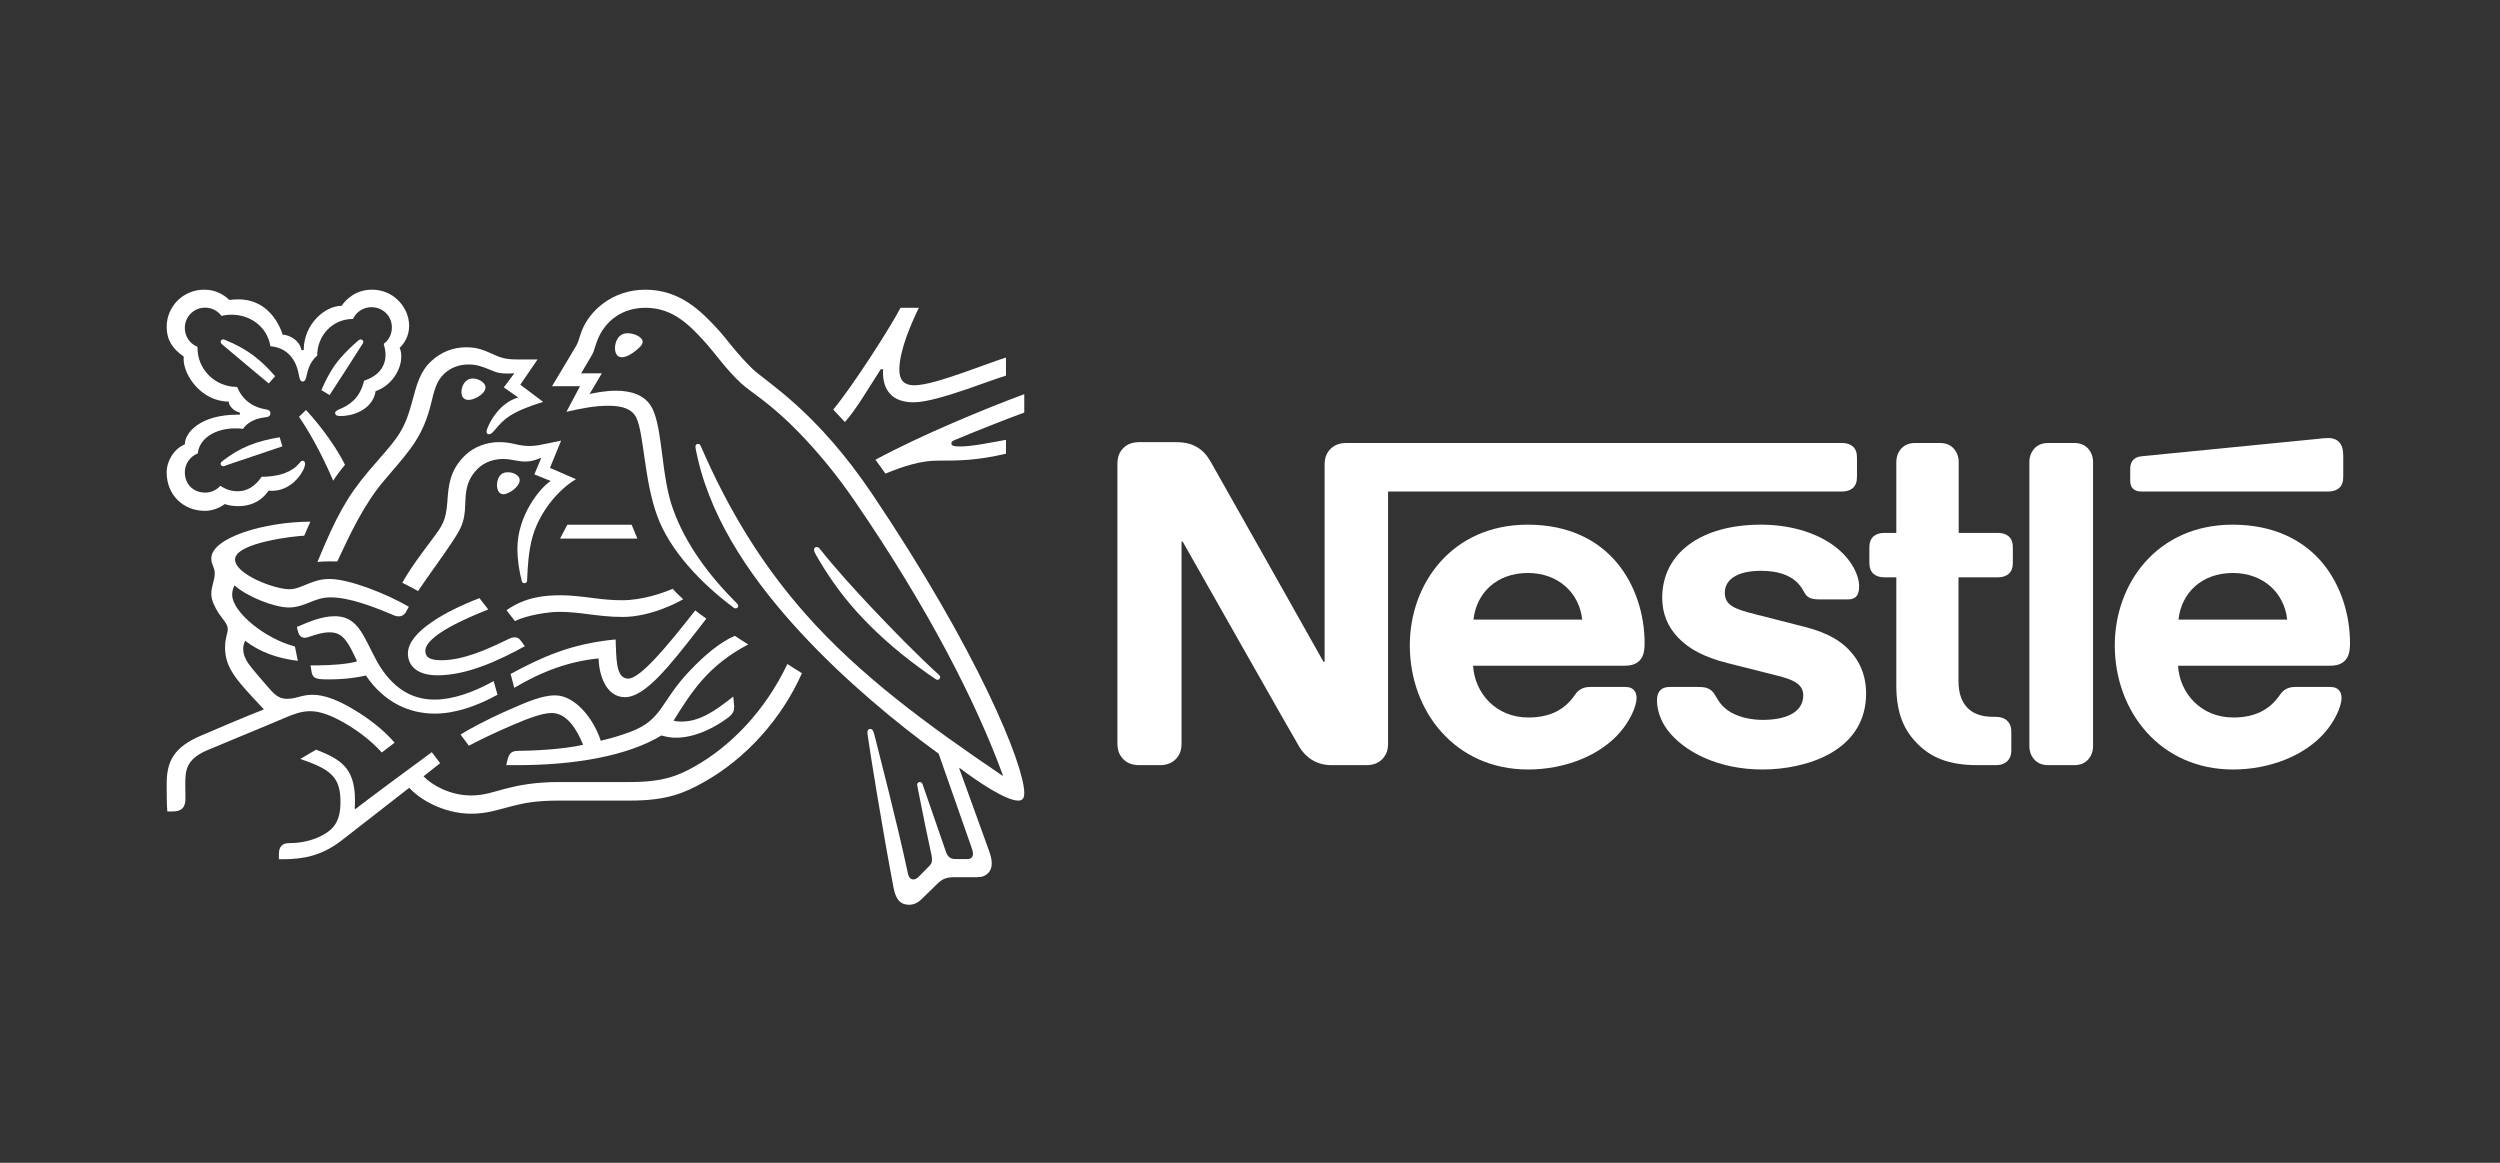 <svg width="129" height="60" viewBox="0 0 129 60" fill="none" xmlns="http://www.w3.org/2000/svg">
<rect x="0" y="0" width="129" height="60" fill="#333333" stroke="none"/>
<path fill-rule="evenodd" clip-rule="evenodd" d="M76.033 31.97C76.179 30.594 77.234 29.566 78.838 29.566C80.408 29.566 81.495 30.594 81.642 31.97H76.033ZM78.826 27.073C74.934 27.073 72.746 30.103 72.746 33.3C72.746 36.71 75.091 39.706 78.849 39.706C80.722 39.706 82.561 39.002 83.615 37.761C84.076 37.224 84.446 36.475 84.446 36.017C84.446 35.86 84.412 35.727 84.323 35.626C84.233 35.514 84.098 35.447 83.863 35.447H82.057C81.697 35.447 81.451 35.581 81.271 35.849C80.744 36.621 79.981 37.023 78.86 37.023C77.177 37.023 76.09 35.748 76.011 34.351H83.818C84.165 34.351 84.412 34.273 84.58 34.105C84.771 33.926 84.861 33.669 84.861 33.188C84.861 31.724 84.401 30.203 83.437 29.041C82.45 27.866 80.946 27.073 78.826 27.073Z" fill="white"/>
<path fill-rule="evenodd" clip-rule="evenodd" d="M95.607 25.184C95.752 25.049 95.82 24.87 95.82 24.603V23.618C95.82 23.35 95.752 23.171 95.607 23.037C95.472 22.925 95.293 22.858 95.057 22.858H69.482C69.057 22.858 68.787 23.004 68.596 23.227C68.439 23.418 68.35 23.63 68.35 23.999V34.15H68.293C68.293 34.15 62.719 24.244 62.449 23.786C62.258 23.462 62.046 23.238 61.765 23.07C61.484 22.914 61.193 22.814 60.632 22.814H58.793C58.366 22.814 58.097 22.959 57.907 23.183C57.749 23.372 57.659 23.585 57.659 23.954V38.342C57.659 38.711 57.749 38.923 57.907 39.114C58.097 39.337 58.366 39.482 58.793 39.482H59.836C60.262 39.482 60.531 39.337 60.722 39.114C60.879 38.923 60.968 38.711 60.968 38.342V27.945H61.025C61.025 27.945 66.812 38.163 67.048 38.544C67.374 39.08 67.923 39.482 68.708 39.482H70.492C70.918 39.482 71.187 39.337 71.378 39.114C71.535 38.923 71.624 38.711 71.624 38.342V25.362H95.057C95.293 25.362 95.472 25.296 95.607 25.184Z" fill="white"/>
<path fill-rule="evenodd" clip-rule="evenodd" d="M110.492 25.362H120.15C120.385 25.362 120.565 25.296 120.699 25.184C120.845 25.049 120.912 24.87 120.912 24.602V23.562C120.912 23.16 120.834 22.959 120.699 22.814C120.576 22.679 120.374 22.601 120.15 22.601C119.97 22.601 119.791 22.623 119.488 22.657L110.536 23.54C110.279 23.562 110.155 23.641 110.066 23.741C109.965 23.853 109.919 23.999 109.919 24.2V24.781C109.919 25.005 109.965 25.106 110.043 25.195C110.144 25.307 110.29 25.362 110.492 25.362Z" fill="white"/>
<path fill-rule="evenodd" clip-rule="evenodd" d="M107.025 22.858H105.691C105.344 22.858 105.108 22.982 104.939 23.183C104.804 23.351 104.716 23.563 104.716 23.854V38.487C104.716 38.778 104.804 38.99 104.939 39.158C105.108 39.359 105.344 39.482 105.691 39.482H107.025C107.374 39.482 107.609 39.359 107.777 39.158C107.912 38.99 108.002 38.778 108.002 38.487V23.854C108.002 23.563 107.912 23.351 107.777 23.183C107.609 22.982 107.374 22.858 107.025 22.858Z" fill="white"/>
<path fill-rule="evenodd" clip-rule="evenodd" d="M112.41 31.97C112.556 30.594 113.61 29.566 115.214 29.566C116.785 29.566 117.872 30.594 118.019 31.97H112.41ZM120.979 34.105C121.17 33.926 121.26 33.669 121.26 33.188C121.26 31.724 120.799 30.203 119.836 29.041C118.848 27.866 117.323 27.073 115.203 27.073C111.311 27.073 109.123 30.103 109.123 33.3C109.123 36.71 111.468 39.706 115.225 39.706C117.099 39.706 118.938 39.002 119.992 37.761C120.452 37.224 120.823 36.475 120.823 36.017C120.823 35.86 120.789 35.727 120.699 35.626C120.61 35.514 120.475 35.447 120.24 35.447H118.434C118.074 35.447 117.828 35.581 117.648 35.849C117.121 36.621 116.358 37.023 115.236 37.023C113.554 37.023 112.465 35.748 112.387 34.351H120.217C120.564 34.351 120.812 34.273 120.979 34.105Z" fill="white"/>
<path fill-rule="evenodd" clip-rule="evenodd" d="M103.1 27.498H101.069V23.853C101.069 23.562 100.98 23.35 100.845 23.183C100.677 22.981 100.441 22.858 100.094 22.858H98.826C98.478 22.858 98.243 22.981 98.074 23.183C97.94 23.35 97.85 23.562 97.85 23.853V27.498H97.222C96.987 27.498 96.807 27.565 96.673 27.676C96.526 27.811 96.459 27.99 96.459 28.258V29.029C96.459 29.298 96.526 29.476 96.673 29.611C96.807 29.723 96.987 29.79 97.222 29.79H97.85V35.368C97.85 36.799 98.243 37.694 98.972 38.409C99.645 39.069 100.52 39.482 102.045 39.482H102.998C103.234 39.482 103.413 39.416 103.549 39.304C103.694 39.169 103.784 38.99 103.784 38.722V37.75C103.784 37.481 103.694 37.303 103.549 37.168C103.414 37.057 103.234 36.989 102.998 36.989H102.864C102.258 36.989 101.843 36.833 101.563 36.565C101.227 36.252 101.058 35.771 101.058 35.145V29.79H103.1C103.336 29.79 103.515 29.723 103.649 29.611C103.795 29.476 103.863 29.298 103.863 29.029V28.258C103.863 27.99 103.795 27.811 103.649 27.676C103.515 27.565 103.336 27.498 103.1 27.498Z" fill="white"/>
<path fill-rule="evenodd" clip-rule="evenodd" d="M93.094 32.339L90.549 31.69C89.494 31.422 89 31.232 89 30.583C89 29.957 89.561 29.454 90.862 29.454C91.624 29.454 92.32 29.622 92.77 30.092C93.139 30.483 93.072 30.684 93.364 30.84C93.543 30.93 93.745 30.93 94.059 30.93H95.326C95.528 30.93 95.675 30.897 95.786 30.773C95.876 30.673 95.932 30.517 95.932 30.259C95.932 29.678 95.551 28.929 94.878 28.358C93.981 27.587 92.567 27.073 90.862 27.073C87.789 27.073 85.77 28.526 85.77 30.852C85.77 31.679 86.072 32.35 86.566 32.875C87.138 33.491 87.957 33.915 89.146 34.217L91.714 34.865C92.421 35.044 93.049 35.257 93.049 35.871C93.049 36.822 92.04 37.146 90.963 37.146C90.436 37.146 89.886 37.045 89.437 36.822C89.123 36.665 88.855 36.442 88.664 36.14C88.495 35.882 88.439 35.692 88.181 35.547C88.024 35.458 87.833 35.447 87.576 35.447H86.185C85.882 35.447 85.736 35.536 85.635 35.659C85.534 35.782 85.5 35.961 85.5 36.14C85.5 36.587 85.657 37.146 86.028 37.649C86.88 38.789 88.664 39.706 90.94 39.706C93.184 39.706 96.291 38.778 96.291 35.782C96.291 35.011 96.066 34.351 95.651 33.815C95.124 33.132 94.373 32.663 93.094 32.339Z" fill="white"/>
<path fill-rule="evenodd" clip-rule="evenodd" d="M38.836 19.04C38.047 18.285 37.446 17.43 37.064 17.018C36.213 16.092 35.112 14.948 33.302 14.948C31.554 14.948 30.399 16.084 30.023 17.064C29.915 17.344 29.829 17.687 29.751 17.811C29.579 18.091 28.806 19.405 28.486 19.927H29.93L29.228 21.249C30.047 21.07 30.633 20.938 31.413 20.938C32.108 20.938 32.607 21.102 32.826 21.537C33.232 22.346 33.232 24.796 33.919 26.64C34.559 28.374 36.12 30.07 37.875 31.369C37.898 31.384 37.922 31.392 37.953 31.392C38.039 31.392 38.094 31.33 38.094 31.268C38.094 31.221 38.078 31.19 38.039 31.151C36.572 29.689 35.378 28.071 34.738 26.298C34.105 24.571 34.207 22.143 33.653 21.062C33.286 20.347 32.506 20.161 31.788 20.161C31.211 20.161 30.672 20.277 30.422 20.331L31.054 19.265H29.985C30.211 18.869 30.445 18.503 30.563 18.285C30.663 18.098 30.703 17.866 30.828 17.547C31.234 16.527 32.131 15.882 33.302 15.882C34.769 15.882 35.627 16.823 36.478 17.764C36.868 18.2 37.508 19.11 38.25 19.786C38.757 20.253 39.725 20.775 41.215 22.308C42.074 23.194 43.073 24.345 44.126 25.885C47.896 31.384 50.37 36.23 51.752 40.011L51.729 40.027C47.772 37.35 44.345 34.823 41.583 31.703C39.623 29.487 37.922 26.92 36.439 23.645C36.337 23.427 36.252 23.225 36.158 23.015C36.12 22.929 36.081 22.906 36.018 22.906C35.94 22.906 35.885 22.96 35.885 23.038C35.885 23.123 35.924 23.311 36.01 23.684C36.798 27.075 38.983 30.117 41.317 32.645C43.643 35.157 46.273 37.32 48.435 38.891L50.12 43.698C50.159 43.815 50.206 43.94 50.206 44.056C50.206 44.142 50.182 44.211 50.128 44.258C50.081 44.305 50.02 44.329 49.879 44.329H49.372C49.153 44.329 49.066 44.297 48.989 44.235C48.911 44.172 48.857 44.079 48.817 43.971C48.669 43.519 47.779 40.991 47.608 40.477C47.576 40.385 47.521 40.353 47.459 40.353C47.381 40.353 47.326 40.416 47.326 40.486C47.326 40.548 47.35 40.618 47.389 40.836C47.615 41.987 47.88 43.278 47.989 43.768C48.037 43.993 48.091 44.204 48.091 44.36C48.091 44.499 48.06 44.578 47.943 44.694L47.42 45.223C47.296 45.347 47.225 45.378 47.124 45.378C46.999 45.378 46.897 45.293 46.85 45.075C46.258 42.313 45.36 38.891 45.126 37.942C45.071 37.733 45.032 37.615 44.907 37.615C44.798 37.615 44.759 37.693 44.759 37.786C44.759 37.856 44.774 37.942 44.782 38.004C44.923 38.984 45.493 42.555 46.108 45.814C46.219 46.374 46.429 46.685 46.913 46.685C47.132 46.685 47.342 46.599 47.537 46.413C47.857 46.094 47.95 46.008 48.334 45.635C48.606 45.37 48.794 45.262 49.262 45.262H50.417C50.69 45.262 50.838 45.192 50.971 45.067C51.096 44.95 51.174 44.787 51.174 44.553C51.174 44.313 51.112 44.118 51.026 43.877C50.73 43.084 49.777 40.4 49.495 39.646L49.52 39.63C50.495 40.369 51.915 41.31 52.54 41.31C52.735 41.31 52.853 41.224 52.853 40.921C52.853 39.49 50.464 33.602 45.009 25.496C42.105 21.18 39.553 19.725 38.836 19.04Z" fill="white"/>
<path fill-rule="evenodd" clip-rule="evenodd" d="M12.26 21.397C10.349 21.397 9.537 22.315 9.537 22.929C8.967 23.163 8.6 23.793 8.6 24.376C8.6 25.535 9.451 26.36 10.575 26.36C10.95 26.36 11.332 26.212 11.598 26.009C11.792 26.079 12.042 26.118 12.299 26.118C12.838 26.118 13.439 25.932 13.86 25.317C13.924 25.325 13.977 25.325 14.04 25.325C14.727 25.325 15.32 24.873 15.632 24.282C15.71 24.135 15.741 24.018 15.741 23.932C15.741 23.847 15.702 23.777 15.616 23.777C15.508 23.777 15.492 23.878 15.297 24.057C14.86 24.454 14.188 24.602 13.501 24.602C13.166 25.092 12.753 25.349 12.276 25.349C11.925 25.349 11.652 25.255 11.371 25.068C11.144 25.317 10.864 25.418 10.591 25.418C9.974 25.418 9.537 24.991 9.537 24.368C9.537 23.932 9.818 23.544 10.208 23.396C10.278 22.626 11.105 22.104 12.136 22.104C12.268 22.104 12.401 22.112 12.542 22.128C12.698 21.879 13.072 21.615 13.603 21.544C13.713 21.529 13.798 21.521 13.86 21.491C13.924 21.459 13.954 21.397 13.954 21.327C13.954 21.265 13.93 21.21 13.868 21.171C13.813 21.14 13.72 21.125 13.611 21.102C13.119 21.008 12.534 20.704 12.237 19.966C11.059 19.966 10.192 19.024 10.192 17.967V17.897C9.802 17.741 9.537 17.368 9.537 16.924C9.537 16.341 9.997 15.874 10.583 15.874C10.934 15.874 11.238 16.045 11.434 16.302C11.598 16.255 11.784 16.239 11.964 16.239C12.838 16.239 13.774 16.792 13.954 17.865C15.078 17.967 15.344 18.916 15.414 19.313C15.453 19.515 15.484 19.686 15.616 19.686C15.757 19.686 15.788 19.53 15.835 19.32C15.921 18.924 16.07 18.604 16.366 18.355C16.366 17.336 17.131 16.458 18.215 16.458C18.38 16.099 18.739 15.851 19.168 15.851C19.753 15.851 20.221 16.302 20.221 16.901C20.221 17.25 20.057 17.555 19.8 17.741C19.855 17.944 19.894 18.122 19.894 18.293C19.894 18.947 19.503 19.405 18.786 19.647C18.692 20.043 18.52 20.401 18.239 20.666C17.77 21.117 17.294 21.117 17.294 21.304C17.294 21.405 17.365 21.467 17.56 21.467C18.427 21.467 19.277 20.985 19.379 20.183C20.206 19.904 20.705 19.071 20.705 18.41C20.705 18.238 20.689 18.091 20.62 17.952C20.846 17.733 21.111 17.36 21.111 16.808C21.111 16.325 20.9 15.835 20.525 15.478C20.198 15.158 19.737 14.948 19.199 14.948C18.419 14.948 17.911 15.369 17.623 15.781C16.771 15.781 15.671 16.722 15.671 18.068H15.554C15.476 17.602 14.993 17.289 14.586 17.266C14.259 16.287 13.517 15.447 12.299 15.447C12.159 15.447 11.988 15.455 11.839 15.478C11.48 15.15 11.082 14.948 10.528 14.948C9.467 14.948 8.6 15.797 8.6 16.869C8.6 17.539 8.904 17.998 9.482 18.402C9.482 18.402 9.475 18.488 9.475 18.527C9.475 19.382 10.411 20.72 11.8 20.72C11.8 20.937 12.074 21.234 12.378 21.288V21.397H12.26Z" fill="white"/>
<path fill-rule="evenodd" clip-rule="evenodd" d="M19.019 24.314C17.919 25.613 17.341 26.663 16.381 28.997C16.538 28.981 16.764 28.966 17.014 28.966C17.139 28.966 17.239 28.966 17.404 28.973L17.521 28.724C18.06 27.573 18.785 26.017 19.8 24.819L20.151 24.407C21.197 23.186 21.844 22.462 22.25 20.798C22.391 20.207 22.508 19.678 22.906 19.297C23.265 18.954 23.718 18.807 24.178 18.807C24.568 18.807 24.858 18.9 25.279 19.078C25.661 19.242 25.801 19.274 26.207 19.274C26.348 19.274 26.449 19.266 26.543 19.258L25.997 19.989L26.738 20.51C25.809 20.782 25.318 21.677 25.153 22.089C25.122 22.175 25.107 22.229 25.107 22.284C25.107 22.346 25.138 22.408 25.232 22.408C25.333 22.408 25.411 22.331 25.544 22.175C25.997 21.63 26.356 21.256 28.025 20.736L26.847 19.849L27.737 18.55H26.902C26.371 18.55 26.02 18.542 25.56 18.332C24.935 18.045 24.615 17.92 24.061 17.92C23.382 17.92 22.765 18.161 22.259 18.628C21.672 19.164 21.493 19.88 21.283 20.666C21.119 21.272 20.924 21.942 20.486 22.556C20.119 23.077 19.854 23.334 19.019 24.314Z" fill="white"/>
<path fill-rule="evenodd" clip-rule="evenodd" d="M28.323 22.867C27.94 22.945 27.659 23.015 27.323 23.015C27.105 23.015 26.855 22.984 26.559 22.913C26.332 22.86 26.09 22.813 25.747 22.813C25.13 22.813 24.467 23.046 24.014 23.481C23.187 24.267 23.14 25.115 23.085 25.87C23.015 26.873 22.828 27.122 22.282 27.853C21.836 28.452 21.227 29.237 20.759 30.07C20.908 30.14 21.4 30.404 21.572 30.498C22.11 29.689 22.859 28.694 23.351 27.938C23.796 27.254 23.975 26.958 24.006 26.04C24.014 25.885 24.014 25.737 24.029 25.589C24.068 25.115 24.194 24.633 24.646 24.19C24.982 23.855 25.466 23.684 25.95 23.684C26.418 23.684 26.691 23.816 27.097 23.816C27.385 23.816 27.596 23.746 27.784 23.676L27.933 23.621L27.573 24.478L28.416 24.82C27.878 25.154 26.699 26.593 26.699 28.297C26.699 28.911 26.793 29.479 26.925 29.984C26.941 30.039 26.972 30.093 27.058 30.093C27.136 30.093 27.191 30.047 27.199 29.961L27.207 29.782C27.23 29.261 27.269 28.437 27.479 27.698C27.831 26.453 28.775 25.286 29.719 24.726L28.377 24.143L28.954 22.735L28.323 22.867Z" fill="white"/>
<path fill-rule="evenodd" clip-rule="evenodd" d="M47.857 34.752L48.24 35.017C48.294 35.057 48.333 35.08 48.38 35.08C48.458 35.08 48.513 35.002 48.513 34.939C48.513 34.901 48.497 34.861 48.45 34.822C47.311 33.788 46.085 32.528 44.938 31.315C44.04 30.358 43.12 29.347 42.308 28.327C42.253 28.258 42.206 28.226 42.144 28.226C42.05 28.226 42.004 28.288 42.004 28.358C42.004 28.467 42.081 28.6 42.277 28.927C42.87 29.93 43.604 30.941 44.509 31.891C45.484 32.925 46.631 33.889 47.857 34.752Z" fill="white"/>
<path fill-rule="evenodd" clip-rule="evenodd" d="M15.429 21.506C15.843 22.105 16.538 23.264 17.193 24.804C17.31 24.61 17.662 24.135 17.802 23.987C17.201 22.774 16.218 21.615 15.789 21.156L15.429 21.506Z" fill="white"/>
<path fill-rule="evenodd" clip-rule="evenodd" d="M13.12 18.379C12.683 18.045 12.19 17.772 11.613 17.539C11.574 17.523 11.543 17.515 11.512 17.515C11.426 17.515 11.387 17.578 11.387 17.632C11.387 17.679 11.402 17.718 11.473 17.78C12.151 18.356 13.463 19.452 13.868 19.787L14.196 19.413C13.845 19.002 13.486 18.658 13.12 18.379Z" fill="white"/>
<path fill-rule="evenodd" clip-rule="evenodd" d="M18.747 17.64C18.747 17.578 18.692 17.515 18.613 17.515C18.543 17.515 18.504 17.562 18.434 17.617C18.138 17.873 17.872 18.13 17.591 18.449C17.194 18.892 16.857 19.483 16.585 20.129L17.006 20.386C17.295 19.958 18.224 18.495 18.7 17.756C18.731 17.709 18.747 17.671 18.747 17.64Z" fill="white"/>
<path fill-rule="evenodd" clip-rule="evenodd" d="M11.386 23.932C11.386 23.987 11.426 24.057 11.512 24.057C11.566 24.057 11.613 24.034 11.715 23.995L14.571 23.031L14.431 22.563C13.268 22.758 12.425 23.054 11.465 23.8C11.41 23.848 11.386 23.878 11.386 23.932Z" fill="white"/>
<path fill-rule="evenodd" clip-rule="evenodd" d="M32.381 17.196C31.874 17.196 31.733 17.686 31.733 17.959C31.733 18.176 31.812 18.434 32.084 18.434C32.311 18.434 32.591 18.27 32.81 18.091C33.021 17.92 33.161 17.78 33.161 17.64C33.161 17.507 33.037 17.383 32.849 17.297C32.716 17.235 32.552 17.196 32.381 17.196Z" fill="white"/>
<path fill-rule="evenodd" clip-rule="evenodd" d="M24.662 20.479C24.872 20.355 25.052 20.176 25.052 19.989C25.052 19.903 25.013 19.818 24.927 19.741C24.779 19.599 24.576 19.53 24.404 19.53C24.014 19.53 23.811 19.896 23.811 20.23C23.811 20.486 23.936 20.635 24.179 20.635C24.327 20.635 24.498 20.572 24.662 20.479Z" fill="white"/>
<path fill-rule="evenodd" clip-rule="evenodd" d="M26.816 24.781C26.816 24.68 26.77 24.579 26.651 24.501C26.519 24.407 26.356 24.368 26.207 24.368C25.879 24.368 25.747 24.563 25.684 24.765C25.653 24.858 25.645 24.952 25.645 25.03C25.645 25.309 25.77 25.504 25.973 25.504C26.254 25.504 26.816 25.115 26.816 24.781Z" fill="white"/>
<path fill-rule="evenodd" clip-rule="evenodd" d="M25.193 31.447L24.74 30.863C22.992 31.533 21.048 32.614 21.048 33.718C21.048 34.348 21.517 34.846 22.57 34.846C24.116 34.846 25.763 34.069 27.082 33.344L26.894 33.088C26.785 32.932 26.691 32.886 26.543 32.886C26.45 32.886 26.348 32.925 26.262 32.963C25.131 33.516 23.905 34.069 22.765 34.069C22.11 34.069 21.947 33.866 21.947 33.586C21.947 32.793 24.116 31.874 25.193 31.447Z" fill="white"/>
<path fill-rule="evenodd" clip-rule="evenodd" d="M16.023 34.333L16.078 34.667C16.101 34.808 16.156 34.924 16.272 34.979C16.412 35.048 16.616 35.056 16.967 35.056C17.857 35.056 18.504 34.948 18.879 34.854C19.839 36.278 21.158 36.822 22.43 36.822C23.514 36.822 24.616 36.425 25.67 35.85L25.474 35.142C24.444 35.717 23.375 36.099 22.43 36.099C21.377 36.099 20.44 35.647 19.659 34.472C19.332 33.975 19.075 33.353 18.762 32.801C18.388 32.147 17.982 31.797 17.272 31.797C16.624 31.797 15.991 32.062 15.32 32.349L15.351 32.497C15.406 32.738 15.5 32.909 15.725 32.909C15.827 32.909 15.929 32.863 15.984 32.848C16.358 32.73 16.631 32.629 17.014 32.629C17.599 32.629 17.88 32.972 18.278 33.811L18.427 34.123C18.02 34.263 17.068 34.333 16.358 34.333H16.023Z" fill="white"/>
<path fill-rule="evenodd" clip-rule="evenodd" d="M32.413 35.017C31.749 35.017 31.811 33.889 31.765 32.995C29.423 33.22 27.956 33.913 26.348 34.775L26.535 35.492C27.995 34.62 29.4 34.123 30.89 33.974C30.905 34.831 31.273 35.974 32.248 35.974C33.294 35.974 34.566 34.341 36.057 32.426L36.447 31.921C36.244 31.766 36.018 31.626 35.877 31.493C34.347 33.454 33.02 35.017 32.413 35.017Z" fill="white"/>
<path fill-rule="evenodd" clip-rule="evenodd" d="M45.445 19.055H45.57C45.57 19.11 45.563 19.172 45.563 19.226C45.563 20.106 46.015 20.759 47.131 20.759C47.818 20.759 48.895 20.416 49.91 20.074C50.753 19.787 51.526 19.491 51.908 19.383V18.449C51.471 18.581 50.581 18.923 49.66 19.243C48.693 19.577 47.74 19.88 47.186 19.88C46.577 19.88 46.406 19.545 46.406 19.071C46.406 18.091 47.022 16.683 47.413 15.882H46.468C45.976 16.831 44.041 19.872 42.995 21.133L43.596 21.778C44.158 21.156 44.774 20.098 45.445 19.055Z" fill="white"/>
<path fill-rule="evenodd" clip-rule="evenodd" d="M49.27 22.703C50.206 22.308 51.884 21.638 52.852 21.288V20.339C50.909 21.055 47.498 22.463 45.172 23.723C45.235 23.8 45.641 24.368 45.687 24.438C46.671 24.034 47.553 23.769 48.348 23.769C49.465 23.769 50.378 23.769 51.908 23.411V22.696C51.05 22.852 50.136 23.038 49.543 23.038C49.192 23.038 49.09 22.991 49.09 22.875C49.09 22.805 49.137 22.758 49.27 22.703Z" fill="white"/>
<path fill-rule="evenodd" clip-rule="evenodd" d="M29.275 27.075L28.899 27.791H32.888L32.592 27.075H29.275Z" fill="white"/>
<path fill-rule="evenodd" clip-rule="evenodd" d="M16.006 36.697C16.53 36.697 17.131 36.923 17.88 37.367C18.512 37.74 19.176 38.245 19.699 38.828L20.362 38.323C19.792 37.654 19.004 37.055 18.215 36.589C17.427 36.122 16.725 35.85 16.132 35.85C15.875 35.85 15.664 35.896 15.484 35.943C15.274 35.998 15.078 36.059 14.829 36.059C14.54 36.059 14.297 35.99 13.946 35.585C13.813 35.438 12.971 34.48 12.791 34.201C12.705 34.069 12.55 33.804 12.55 33.492C12.55 33.361 12.573 33.205 12.651 33.065C13.376 33.625 14.275 33.967 15.367 34.099L15.219 33.361C13.65 32.948 11.98 31.571 11.98 30.685C11.98 30.498 12.027 30.366 12.097 30.203C12.705 30.762 14.134 31.346 14.906 31.346C15.328 31.346 15.671 31.205 15.999 31.074C16.311 30.949 16.623 30.824 17.045 30.824C18.044 30.824 19.277 31.307 20.362 31.766C20.424 31.789 20.494 31.804 20.564 31.804C20.737 31.804 20.87 31.727 20.954 31.564L21.096 31.307C19.902 30.614 17.997 29.875 17.006 29.875C16.554 29.875 16.225 29.993 15.914 30.116C15.562 30.257 15.258 30.405 14.937 30.405C14.149 30.405 12.128 29.627 12.128 28.872C12.128 27.985 15.344 27.643 15.695 27.643L16.015 26.919C13.681 26.919 10.903 27.736 10.903 28.817C10.903 29.129 11.082 29.284 11.082 29.572C11.082 29.961 10.903 30.226 10.903 30.661C10.903 30.949 11.074 31.315 11.277 31.634C11.496 31.968 11.753 32.185 11.753 32.466C11.753 32.676 11.613 32.925 11.613 33.415C11.613 34.465 12.214 35.103 13.384 36.355L13.619 36.604C12.651 36.977 10.848 37.756 10.427 37.934C8.967 38.541 8.601 39.28 8.601 40.447C8.601 40.898 8.601 41.411 8.632 41.87H8.912C9.498 41.87 9.568 41.52 9.568 41.186C9.568 40.96 9.56 40.704 9.56 40.423C9.568 39.778 9.592 39.202 10.637 38.736C11.059 38.549 13.127 37.709 14.665 37.055C15.117 36.861 15.539 36.697 16.006 36.697Z" fill="white"/>
<path fill-rule="evenodd" clip-rule="evenodd" d="M34.714 30.381C34.246 30.584 33.169 30.972 32.1 30.972C31.569 30.972 31.125 30.926 30.633 30.863C30.024 30.785 29.446 30.716 28.954 30.716C28.135 30.716 27.121 30.793 26.137 31.486L26.567 32.046C27.238 31.727 28.322 31.571 28.861 31.571C29.353 31.571 29.86 31.626 30.328 31.688C30.859 31.758 31.476 31.835 32.124 31.835C33.591 31.835 35.027 31.058 35.253 30.918C35.074 30.762 34.847 30.545 34.714 30.381Z" fill="white"/>
<path fill-rule="evenodd" clip-rule="evenodd" d="M35.854 39.545C34.987 40.034 34.207 40.353 32.522 40.353H28.877C27.574 40.353 26.754 40.525 26.114 40.688C25.427 40.867 24.991 41.045 24.296 41.045C23.265 41.045 22.313 40.54 21.853 40.058L22.711 39.381L22.282 38.813C22.033 38.992 18.981 41.24 18.34 41.746L18.301 41.722C18.317 41.567 18.317 41.427 18.317 41.287C18.317 39.576 17.521 39.163 16.312 38.681L15.492 39.163C17.155 39.716 17.568 40.159 17.568 41.395C17.568 42.376 17.217 42.764 16.709 43.061C16.186 43.364 15.538 43.503 14.969 43.503C14.727 43.503 14.618 43.55 14.532 43.636C14.438 43.729 14.391 43.87 14.391 44.063V44.336H14.587C15.632 44.336 16.6 44.173 17.662 43.34L21.119 40.649C21.61 41.209 22.852 41.987 24.319 41.987C25.146 41.987 25.677 41.784 26.442 41.59C27.035 41.442 27.613 41.31 28.877 41.31H32.537C34.41 41.31 35.316 40.92 36.314 40.361C38.484 39.148 40.334 37.094 41.38 34.736C41.106 34.566 40.849 34.41 40.63 34.263C39.459 36.721 37.68 38.51 35.854 39.545Z" fill="white"/>
<path fill-rule="evenodd" clip-rule="evenodd" d="M38.608 33.252C38.39 33.119 38.078 32.917 37.914 32.808C37.11 33.158 36.314 33.858 35.636 34.566C34.074 36.184 34.214 37.117 32.568 37.748C32.154 37.903 31.647 38.074 30.999 38.222C30.617 37.047 29.657 35.881 28.642 35.881C27.94 35.881 27.128 36.245 26.192 36.658C25.091 37.141 24.085 37.693 23.765 37.903L24.194 38.479C24.522 38.299 25.466 37.833 26.41 37.429C27.23 37.078 27.971 36.791 28.471 36.791C29.274 36.791 29.797 37.701 30.087 38.431C29.033 38.681 27.3 38.743 26.778 38.743C26.535 38.743 26.449 38.782 26.363 38.852C26.285 38.922 26.223 39.046 26.184 39.217L26.122 39.482H26.683C29.602 39.482 32.358 39.023 34.129 37.95C34.379 38.02 34.598 38.066 34.878 38.066C35.892 38.066 36.939 37.514 37.594 37.009C37.828 36.83 37.883 36.666 37.883 36.487C37.883 36.401 37.875 36.324 37.867 36.245L37.836 35.943C36.9 36.681 36.119 37.234 35.151 37.234C34.98 37.234 34.855 37.218 34.753 37.188C35.698 35.678 36.54 34.34 38.608 33.252Z" fill="white"/>
</svg>
